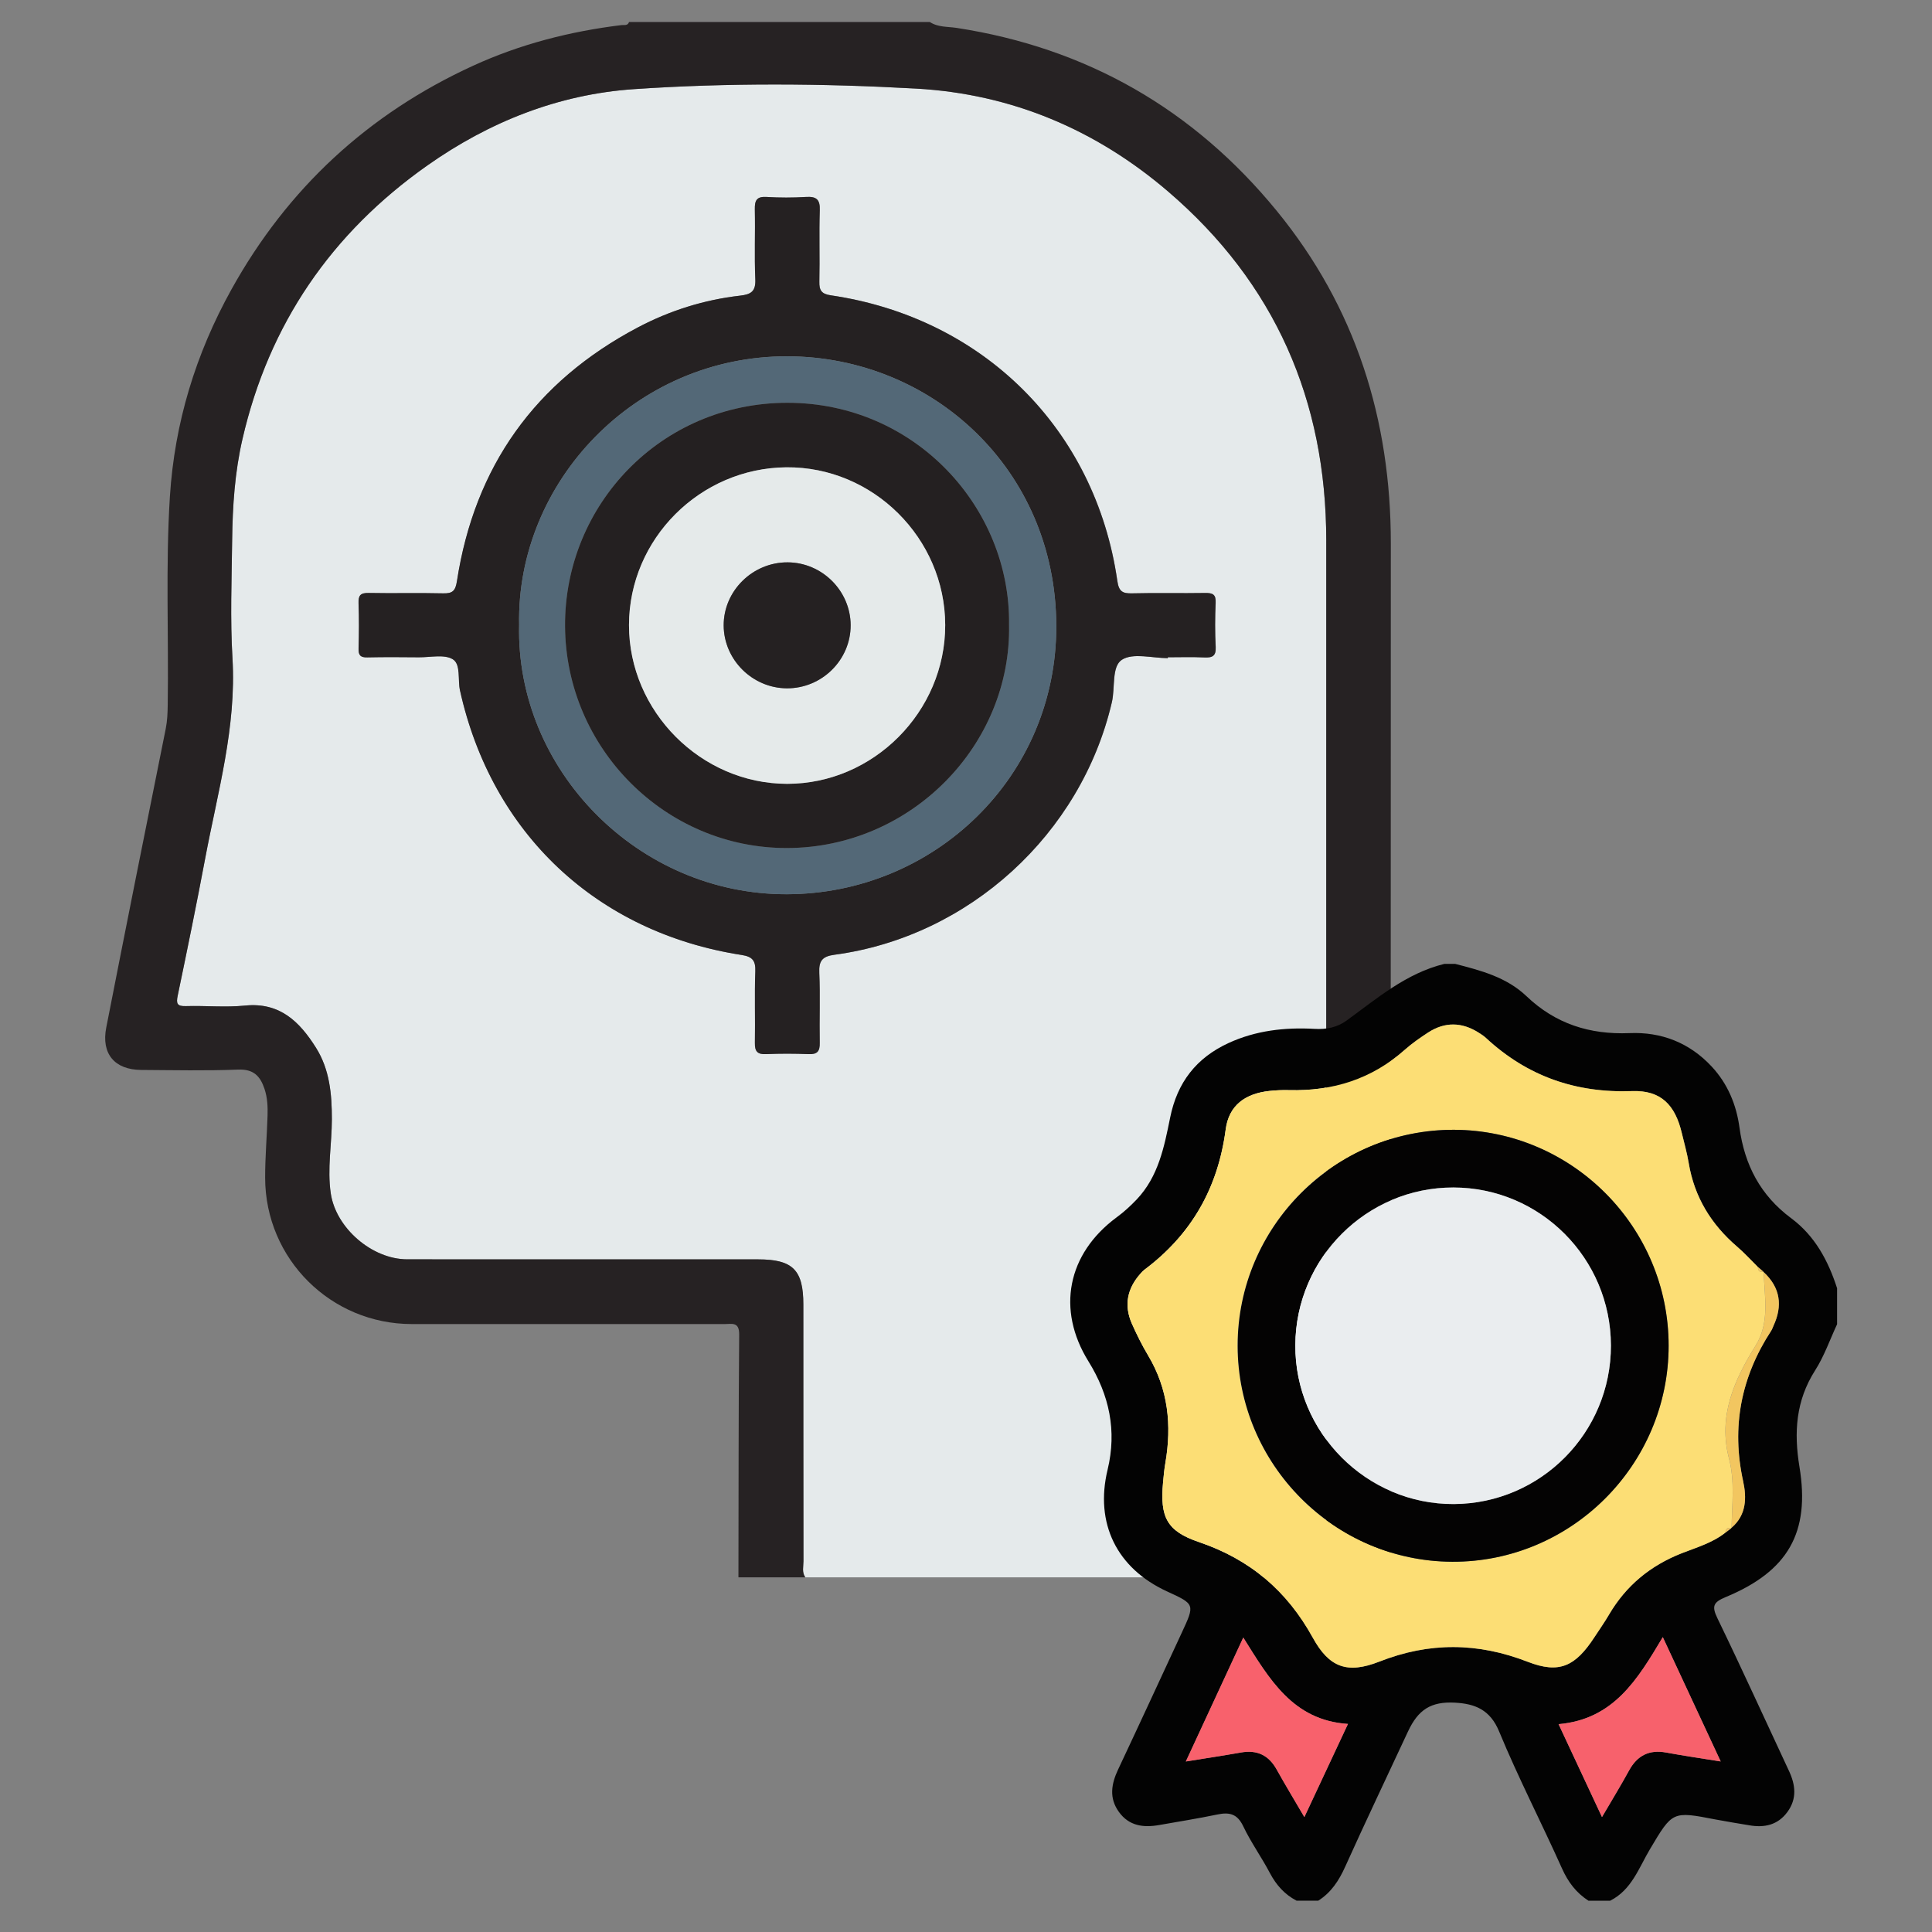 <?xml version="1.0" encoding="UTF-8"?>
<svg xmlns="http://www.w3.org/2000/svg" xmlns:xlink="http://www.w3.org/1999/xlink" version="1.1" x="0px" y="0px" width="85px" height="85px" viewBox="0 0 85 85" xml:space="preserve">
<rect x="0" y="0" width="85" height="85" fill="#808080" stroke="none"/>
<g id="Layer_1">
	<g id="Layer_1_1_" display="none">
		<path display="inline" fill="#AB604B" d="M27.595,15.715V32.48H9.906V15.715c0-4.884,3.961-8.845,8.844-8.845    C23.602,6.87,27.595,10.805,27.595,15.715z"></path>
		<path display="inline" fill="#8B4F4F" d="M14.308,8.076c-2.629,1.533-4.401,4.376-4.401,7.639V32.48h4.401V8.076z"></path>
		<path display="inline" fill="#65B9FF" d="M51.619,24.02v6.113H29.776V24.02c0-2.837,2.304-5.142,5.142-5.142h11.566    C49.322,18.878,51.619,21.182,51.619,24.02z"></path>
		<path display="inline" fill="#3E7FFF" d="M34.917,18.876h1.393c-2.836,0-5.139,2.303-5.139,5.14v6.117h-1.394v-6.117    C29.778,21.179,32.081,18.876,34.917,18.876z"></path>
		<rect x="29.778" y="26.945" display="inline" fill="#FFAF93" width="4.372" height="3.188"></rect>
		<rect x="29.778" y="26.945" display="inline" fill="#EE8778" width="1.393" height="3.188"></rect>
		<rect x="47.25" y="27.942" display="inline" fill="#FFAF93" width="4.368" height="3.19"></rect>
		<path display="inline" fill="#F44AAF" d="M33.148,37.414v8.063H4.339v-8.063c0-3.742,3.039-6.781,6.782-6.781h15.256    C30.119,30.633,33.148,33.672,33.148,37.414z"></path>
		<path display="inline" fill="#E2429A" d="M11.12,30.63h1.838c-3.742,0-6.778,3.038-6.778,6.779v8.067H4.341v-8.067    C4.341,33.668,7.379,30.63,11.12,30.63z"></path>
		<rect x="4.34" y="41.271" display="inline" fill="#FFAF93" width="5.767" height="4.206"></rect>
		<rect x="4.34" y="41.271" display="inline" fill="#EE8778" width="1.839" height="4.206"></rect>
		<rect x="27.387" y="41.269" display="inline" fill="#FFAF93" width="5.763" height="4.208"></rect>
		<g display="inline">
			<path fill="#FFAF93" d="M43.545,17.228V19.5c0,2.513-3.059,3.793-4.843,2.008c-0.521-0.515-0.832-1.224-0.832-2.008v-2.272     H43.545z"></path>
			<path fill="#FFAF93" d="M45.906,6.854v6.916c0,2.871-2.327,5.198-5.198,5.198l0,0c-2.871,0-5.199-2.327-5.199-5.198V6.854H45.906     z"></path>
			<path fill="#FFAF93" d="M45.904,6.852v6.916c0,0.164-0.006,0.328-0.023,0.486c-0.018,0.229-0.059,0.451-0.111,0.673     c-0.521,2.319-2.588,4.041-5.059,4.041c-2.872,0-5.2-2.325-5.2-5.2V6.852H45.904z"></path>
			<path fill="#AB604B" d="M47.016,12.657V6.361c0,0,0.104-3.183-4.152-4.082c-4.975-1.052-5.344,1.21-5.344,1.21h-0.588     c-1.414,0-2.56,1.146-2.56,2.56v6.607h1.142v-3.51c0-1.185,0.96-2.145,2.145-2.145l0,0c0.096,0.071,1.065,1.418,3.03,1.418h4.48     c0.406,0,0.735,0.329,0.735,0.735v3.502L47.016,12.657L47.016,12.657z"></path>
			<path fill="#AB604B" d="M35.51,10.02v2.641h-1.142v-2.249C34.685,10.166,35.077,10.02,35.51,10.02z"></path>
			<path fill="#8B4F4F" d="M37.033,3.49H36.93c-1.414,0-2.56,1.146-2.56,2.56v6.607h1.142V9.146c0-0.966,0.643-1.771,1.521-2.04     V3.49L37.033,3.49z"></path>
			<path fill="#FFAF93" d="M47.734,12.433c0,1.02-0.816,1.836-1.836,1.836v-3.663C46.918,10.606,47.734,11.424,47.734,12.433z"></path>
			<path fill="#EE8778" d="M46.389,10.68c-0.156-0.043-0.318-0.074-0.49-0.074v3.663c0.172,0,0.334-0.03,0.49-0.073V10.68z      M39.584,21.489l0.022,0.021c0.415,0.415,0.947,0.703,1.554,0.785c-0.793,0.159-1.765-0.093-2.457-0.785     c-1.177-1.161-0.742-2.514-0.836-3.39c-1.542-1.015-2.354-2.657-2.354-4.352v0.503c-1.736,0-2.509-2.196-1.147-3.271     c0.318-0.251,0.711-0.392,1.147-0.392V9.15c0-0.962,0.629-1.776,1.51-2.05v6.668c0,2.632,1.942,4.777,4.411,5.137     c0.77-0.096,1.488-0.377,2.11-0.777v0.896c-1.051,0.557-2.234,0.764-3.124,0.695C39.481,19.675,38.926,20.822,39.584,21.489z"></path>
			<path fill="#EE8778" d="M41.119,13.069v0.742c0,0.252-0.204,0.456-0.456,0.456s-0.456-0.204-0.456-0.456v-0.742     c0-0.252,0.204-0.456,0.456-0.456C40.917,12.613,41.119,12.82,41.119,13.069z M39.079,15.438     c0.163,0.749,0.828,1.309,1.625,1.309s1.462-0.561,1.624-1.309H39.079z"></path>
			<path fill="#312E4B" d="M39.236,11.243c-0.244-1.121-1.852-1.122-2.096,0H39.236z M44.275,11.243     c-0.244-1.121-1.854-1.122-2.096,0H44.275z"></path>
		</g>
		<g display="inline">
			<path fill="#FFAF93" d="M22.132,27.657v2.702c0,1.867-1.519,3.378-3.371,3.378c-0.94,0-1.776-0.376-2.39-0.989     c-0.619-0.612-0.988-1.455-0.988-2.389v-2.702H22.132z"></path>
			<path fill="#FFAF93" d="M24.938,15.611v7.93c0,0.195-0.006,0.39-0.027,0.578c-0.021,0.271-0.069,0.536-0.133,0.801     c-1.059,4.717-6.949,6.436-10.391,2.994c-1.121-1.121-1.811-2.667-1.811-4.373v-7.93H24.938z"></path>
			<path fill="#FFAF93" d="M27.116,21.954c0,1.212-0.973,2.185-2.185,2.185v-4.357C26.144,19.781,27.116,20.754,27.116,21.954z"></path>
			<path fill="#EE8778" d="M25.515,19.869c-0.187-0.051-0.38-0.088-0.583-0.088v4.357c0.203,0,0.396-0.037,0.583-0.088V19.869z      M17.425,32.727l0.025,0.026c0.489,0.489,1.127,0.838,1.843,0.935c-0.175,0.034-0.349,0.052-0.532,0.052     c-0.943,0-1.782-0.384-2.385-0.986c-0.629-0.62-0.995-1.459-0.995-2.394v-1.642c-1.821-1.199-2.804-3.15-2.804-5.179l0.077,0.607     c-1.214,0-2.27-0.983-2.27-2.197c0-1.135,0.909-2.166,2.192-2.166v-4.175h1.799v7.931c0,3.167,2.337,5.694,5.249,6.113     c0.917-0.113,1.765-0.445,2.507-0.926v1.065c-1.235,0.66-2.644,0.911-3.712,0.829C17.302,30.569,16.639,31.932,17.425,32.727z"></path>
			<path fill="#EE8778" d="M19.246,23.41v0.883c0,0.301-0.242,0.543-0.542,0.543c-0.3,0-0.542-0.242-0.542-0.543V23.41     c0-0.3,0.242-0.542,0.542-0.542C19.007,22.868,19.246,23.114,19.246,23.41z M16.82,26.101c0.449,2.066,3.415,2.068,3.865,0H16.82     z"></path>
			<path fill="#312E4B" d="M17.007,21.444c-0.125-0.574-0.636-1.004-1.246-1.004c-0.612,0-1.122,0.43-1.247,1.004H17.007z      M23,21.444c-0.125-0.574-0.635-1.004-1.246-1.004c-0.611,0-1.121,0.43-1.246,1.004H23z"></path>
			<path fill="#AB604B" d="M25.346,15.129L25.346,15.129c0,2.035-1.65,3.685-3.686,3.685h-6.113c-2.035,0-3.686-1.649-3.686-3.685     l0,0"></path>
			<path fill="#8B4F4F" d="M14.287,15.129h-2.426c0,1.59,1.014,2.934,2.426,3.449V15.129z"></path>
		</g>
	</g>
	<g id="Layer_2" display="none">
		<path display="inline" fill="#E83D62" d="M82.23,70.102v12.896H48.127V70.102c0-4.433,3.598-8.023,8.027-8.023h18.061    C78.646,62.072,82.23,65.669,82.23,70.102L82.23,70.102z"></path>
		<path display="inline" fill="#CE2955" d="M56.152,62.07h2.177c-4.433,0.002-8.022,3.594-8.026,8.021v12.902H48.13v-12.9    C48.131,65.664,51.723,62.072,56.152,62.07L56.152,62.07z"></path>
		<path display="inline" fill="#FFAF93" d="M48.13,74.667h6.825v8.33H48.13V74.667z"></path>
		<path display="inline" fill="#FFAF93" d="M73.701,72.107h5.682v6.938h-5.682V72.107z M68.881,59.473v2.955    c0,3.271-3.979,4.934-6.299,2.612c-0.695-0.688-1.086-1.632-1.08-2.612v-2.955H68.881z"></path>
		<path display="inline" fill="#FFAF93" d="M73.313,43.298v10.798c0.049,4.483-3.545,8.157-8.022,8.206    c-4.479,0.052-8.157-3.544-8.206-8.026c-0.001-0.06-0.001-0.114,0-0.18V43.299L73.313,43.298L73.313,43.298z"></path>
		<path display="inline" fill="#FFAF93" d="M73.309,43.294v10.799c0,0.255-0.011,0.511-0.037,0.759    c-0.024,0.354-0.088,0.707-0.174,1.051c-0.832,3.691-4.113,6.313-7.896,6.313c-4.481,0.001-8.116-3.632-8.119-8.11    c0,0,0-0.002,0-0.006V43.297L73.309,43.294L73.309,43.294z"></path>
		<path display="inline" fill="#AB604B" d="M75.041,52.359v-9.833c0,0,0.163-4.969-6.48-6.374c-7.768-1.643-8.347,1.89-8.347,1.89    h-0.917c-2.208,0-3.997,1.791-3.997,3.997v10.314h1.783v-5.479c0-1.853,1.499-3.351,3.349-3.351    c0.104,0.074,1.699,2.217,4.729,2.217h6.995c0.635,0,1.148,0.514,1.148,1.146v5.47h1.731L75.041,52.359L75.041,52.359z"></path>
		<path display="inline" fill="#AB604B" d="M57.079,48.24v4.123h-1.782v-3.51C55.807,48.455,56.436,48.239,57.079,48.24z"></path>
		<path display="inline" fill="#8B4F4F" d="M59.457,38.045h-0.16c-2.207,0-3.997,1.79-3.997,3.997v10.317h1.783v-5.482    c0-1.508,1.003-2.766,2.374-3.186V38.045z"></path>
		<path display="inline" fill="#FFAF93" d="M76.166,52.009c0.006,1.578-1.27,2.863-2.848,2.868c-0.006,0-0.012,0-0.021,0v-5.719    c1.576-0.008,2.86,1.266,2.866,2.842C76.166,52.003,76.166,52.006,76.166,52.009z"></path>
		<path display="inline" fill="#EE8778" d="M74.063,49.271c-0.246-0.071-0.504-0.111-0.764-0.113v5.719    c0.266,0,0.52-0.047,0.764-0.115V49.271z M63.441,66.146l0.033,0.035c0.646,0.666,1.506,1.096,2.428,1.226    c-1.238,0.25-2.758-0.146-3.836-1.226c-0.842-0.828-1.313-1.968-1.312-3.146v-2.146c-2.301-1.496-3.685-4.056-3.676-6.798v0.785    c-1.586,0.004-2.873-1.276-2.878-2.86c0-0.008,0-0.012,0-0.017c0-0.899,0.427-1.71,1.086-2.229    c0.512-0.398,1.146-0.619,1.792-0.608v-2.276c0-1.503,0.979-2.771,2.354-3.197V54.1c0,4.103,3.022,7.459,6.893,8.021    c1.175-0.152,2.3-0.567,3.293-1.212V62.3c-1.643,0.87-3.482,1.193-4.877,1.087c-1.471-0.068-2.335,1.721-1.309,2.764v-0.004    H63.441L63.441,66.146z"></path>
		<path display="inline" fill="#EE8778" d="M65.838,53.003v1.158c0,0.396-0.32,0.713-0.714,0.713s-0.712-0.317-0.712-0.713v-1.158    c0-0.394,0.318-0.713,0.712-0.713S65.838,52.609,65.838,53.003z M62.65,56.701c0.31,1.4,1.695,2.287,3.096,1.979    c0.988-0.218,1.762-0.99,1.979-1.979H62.65z"></path>
		<path display="inline" fill="#312E4B" d="M62.896,50.148c-0.199-0.901-1.1-1.479-1.998-1.274    c-0.637,0.142-1.135,0.638-1.275,1.274H62.896z M70.764,50.148c-0.199-0.901-1.093-1.479-1.996-1.274    c-0.638,0.142-1.135,0.638-1.271,1.274H70.764z"></path>
	</g>
	<path fill-rule="evenodd" clip-rule="evenodd" fill="#E5EAEB" d="M58.282,69.396c-7.619,0-15.235,0-22.854,0   c-0.155-0.223-0.08-0.477-0.08-0.713c-0.006-3.765-0.003-7.527-0.005-11.292c0-1.521-0.465-1.984-1.993-1.984   c-5.145-0.001-10.289,0.002-15.433-0.002c-1.552-0.001-3.14-1.377-3.365-2.897c-0.162-1.09,0.047-2.177,0.048-3.266   c0.001-1.107-0.097-2.188-0.698-3.145c-0.715-1.139-1.587-2.011-3.119-1.856c-0.859,0.088-1.736-0.002-2.604,0.024   c-0.384,0.011-0.436-0.104-0.362-0.459c0.417-2.002,0.828-4.005,1.205-6.015c0.547-2.922,1.385-5.796,1.205-8.828   c-0.103-1.731-0.035-3.474-0.014-5.21c0.019-1.491,0.117-2.978,0.454-4.438c1.165-5.059,3.915-9.063,8.139-12.039   c2.721-1.917,5.76-3.126,9.087-3.354c4.133-0.282,8.281-0.255,12.417-0.024c4.198,0.235,7.915,1.809,11.095,4.539   c4.687,4.022,6.942,9.182,6.944,15.342c0.002,14.987,0,29.975-0.002,44.963C58.35,68.961,58.405,69.189,58.282,69.396z    M51.381,28.955c0-0.013,0-0.025,0-0.038c0.534,0,1.07-0.019,1.604,0.007c0.354,0.017,0.523-0.054,0.503-0.462   c-0.034-0.644-0.031-1.292-0.002-1.937c0.019-0.371-0.125-0.441-0.46-0.436c-1.069,0.019-2.139-0.012-3.207,0.016   c-0.428,0.011-0.592-0.076-0.659-0.553c-0.961-6.662-5.899-11.575-12.607-12.559c-0.402-0.059-0.511-0.213-0.502-0.601   c0.024-1.046-0.016-2.094,0.019-3.14c0.017-0.484-0.154-0.614-0.608-0.586c-0.577,0.035-1.159,0.035-1.736,0   c-0.434-0.026-0.521,0.155-0.513,0.543c0.021,1.024-0.025,2.05,0.021,3.073c0.023,0.536-0.181,0.67-0.671,0.726   c-1.582,0.181-3.09,0.655-4.496,1.397c-4.52,2.385-7.183,6.115-7.961,11.167c-0.066,0.427-0.194,0.543-0.609,0.533   c-1.091-0.027-2.183,0.005-3.274-0.017c-0.357-0.007-0.458,0.103-0.445,0.451c0.025,0.667,0.02,1.337,0.001,2.004   c-0.008,0.293,0.091,0.385,0.381,0.379c0.757-0.017,1.514-0.011,2.271-0.004c0.509,0.005,1.124-0.143,1.497,0.09   c0.356,0.222,0.208,0.898,0.313,1.369c1.395,6.294,6.022,10.65,12.393,11.638c0.472,0.073,0.618,0.248,0.6,0.726   c-0.04,1.045,0,2.094-0.019,3.14c-0.007,0.374,0.108,0.514,0.494,0.496c0.623-0.027,1.248-0.026,1.87,0   c0.389,0.017,0.497-0.131,0.489-0.503c-0.02-1.023,0.026-2.05-0.02-3.072c-0.024-0.53,0.131-0.726,0.667-0.797   c5.917-0.792,10.857-5.31,12.206-11.114c0.149-0.643-0.019-1.572,0.443-1.866C49.851,28.713,50.692,28.955,51.381,28.955z"></path>
	<path fill-rule="evenodd" clip-rule="evenodd" fill="#262223" d="M32.488,69.396c0.007-3.563,0.002-7.124,0.033-10.687   c0.004-0.569-0.329-0.455-0.643-0.455c-4.587-0.001-9.173-0.001-13.761-0.001c-3.559,0-6.444-2.863-6.452-6.43   c-0.002-0.911,0.078-1.822,0.106-2.733c0.012-0.4-0.004-0.798-0.135-1.187c-0.189-0.56-0.479-0.87-1.152-0.845   c-1.423,0.055-2.85,0.024-4.274,0.015c-1.167-0.009-1.762-0.709-1.535-1.866c0.858-4.383,1.735-8.763,2.616-13.142   c0.071-0.354,0.083-0.705,0.088-1.061c0.045-3.049-0.096-6.1,0.095-9.148c0.205-3.25,1.136-6.289,2.708-9.122   c2.462-4.437,6.014-7.726,10.632-9.842c2.075-0.951,4.265-1.511,6.528-1.788c0.12-0.015,0.277,0.041,0.333-0.137   c4.411,0,8.821,0,13.232,0c0.361,0.239,0.787,0.2,1.184,0.261c5.724,0.882,10.424,3.582,14.078,8.046   c3.475,4.245,5.024,9.18,5.022,14.641c-0.008,14.895-0.004,29.788-0.002,44.681c0,0.268,0.021,0.533,0.032,0.799   c-0.98,0-1.962,0-2.94,0c0.123-0.207,0.067-0.436,0.067-0.653c0.002-14.988,0.004-29.977,0.002-44.963   c-0.002-6.16-2.258-11.32-6.944-15.342c-3.181-2.73-6.897-4.304-11.095-4.539c-4.136-0.231-8.284-0.258-12.417,0.024   c-3.328,0.227-6.367,1.437-9.087,3.354c-4.224,2.976-6.974,6.979-8.139,12.039c-0.337,1.46-0.436,2.947-0.454,4.438   c-0.021,1.737-0.089,3.479,0.014,5.21c0.18,3.032-0.657,5.906-1.205,8.828c-0.377,2.009-0.788,4.012-1.205,6.015   c-0.074,0.355-0.022,0.47,0.362,0.459c0.868-0.026,1.744,0.063,2.604-0.024c1.531-0.154,2.403,0.718,3.119,1.856   c0.601,0.957,0.699,2.037,0.698,3.145c-0.001,1.089-0.21,2.176-0.048,3.266c0.226,1.521,1.813,2.896,3.365,2.897   c5.145,0.004,10.289,0.001,15.433,0.002c1.528,0,1.993,0.463,1.993,1.984c0.002,3.765-0.001,7.527,0.005,11.292   c0,0.236-0.076,0.49,0.08,0.713C34.448,69.396,33.468,69.396,32.488,69.396z"></path>
	<path fill-rule="evenodd" clip-rule="evenodd" fill="#252122" d="M51.381,28.955c-0.688,0-1.53-0.242-2.021,0.07   c-0.462,0.294-0.294,1.223-0.443,1.866c-1.349,5.804-6.288,10.322-12.206,11.114c-0.535,0.072-0.691,0.267-0.667,0.797   c0.046,1.022,0,2.049,0.02,3.072c0.008,0.372-0.1,0.52-0.489,0.503c-0.622-0.026-1.248-0.027-1.87,0   c-0.386,0.018-0.501-0.122-0.494-0.496c0.02-1.046-0.021-2.095,0.019-3.14c0.019-0.478-0.128-0.652-0.6-0.726   c-6.371-0.988-10.998-5.344-12.393-11.638c-0.104-0.471,0.043-1.147-0.313-1.369c-0.373-0.233-0.988-0.085-1.497-0.09   c-0.757-0.007-1.515-0.013-2.271,0.004c-0.29,0.006-0.389-0.086-0.381-0.379c0.019-0.667,0.024-1.337-0.001-2.004   c-0.013-0.348,0.088-0.458,0.445-0.451c1.091,0.022,2.183-0.01,3.274,0.017c0.415,0.01,0.542-0.105,0.609-0.533   c0.778-5.052,3.441-8.782,7.961-11.167c1.406-0.742,2.914-1.216,4.496-1.397c0.49-0.056,0.695-0.19,0.671-0.726   c-0.045-1.022,0.001-2.049-0.021-3.073c-0.008-0.388,0.079-0.57,0.513-0.543c0.577,0.035,1.159,0.035,1.736,0   c0.455-0.027,0.625,0.103,0.608,0.586c-0.035,1.046,0.005,2.093-0.019,3.14c-0.009,0.387,0.1,0.542,0.502,0.601   c6.708,0.984,11.646,5.897,12.607,12.559c0.067,0.477,0.231,0.564,0.659,0.553c1.068-0.028,2.138,0.003,3.207-0.016   c0.335-0.006,0.479,0.065,0.46,0.436c-0.029,0.645-0.032,1.293,0.002,1.937c0.021,0.408-0.149,0.479-0.503,0.462   c-0.533-0.025-1.069-0.007-1.604-0.007C51.381,28.93,51.381,28.942,51.381,28.955z M22.84,27.488   c-0.15,6.378,5.228,11.868,11.776,11.854c6.464-0.013,11.875-5.147,11.856-11.812c-0.021-6.899-5.49-11.833-11.816-11.854   C27.936,15.655,22.715,21.225,22.84,27.488z"></path>
	<path fill-rule="evenodd" clip-rule="evenodd" fill="#536877" d="M22.84,27.488c-0.125-6.263,5.095-11.833,11.816-11.811   c6.326,0.021,11.795,4.955,11.816,11.854c0.02,6.665-5.392,11.799-11.856,11.812C28.068,39.356,22.69,33.866,22.84,27.488z    M44.394,27.486c0.071-5.142-4.129-9.769-9.756-9.766c-5.551,0.004-9.805,4.485-9.777,9.824c0.028,5.372,4.404,9.775,9.767,9.765   C40.105,37.299,44.5,32.753,44.394,27.486z"></path>
	<path fill-rule="evenodd" clip-rule="evenodd" fill="#242021" d="M44.394,27.486c0.106,5.268-4.288,9.813-9.767,9.824   c-5.363,0.01-9.738-4.393-9.767-9.765c-0.027-5.339,4.226-9.82,9.777-9.824C40.265,17.717,44.465,22.344,44.394,27.486z    M41.585,27.498c-0.006-3.818-3.177-6.969-6.984-6.938c-3.803,0.03-6.921,3.153-6.927,6.937c-0.005,3.799,3.168,6.985,6.959,6.988   C38.428,34.486,41.592,31.307,41.585,27.498z"></path>
	<path fill-rule="evenodd" clip-rule="evenodd" fill="#E5EAEA" d="M41.585,27.498c0.006,3.81-3.158,6.989-6.953,6.987   c-3.791-0.003-6.964-3.189-6.959-6.988c0.006-3.784,3.125-6.907,6.927-6.937C38.408,20.529,41.579,23.68,41.585,27.498z    M34.612,30.283c1.545,0.012,2.82-1.25,2.813-2.782c-0.007-1.507-1.255-2.752-2.768-2.76c-1.544-0.009-2.827,1.256-2.818,2.78   C31.847,29.024,33.099,30.271,34.612,30.283z"></path>
	<path fill-rule="evenodd" clip-rule="evenodd" fill="#252122" d="M34.612,30.283c-1.513-0.012-2.765-1.259-2.773-2.762   c-0.008-1.524,1.274-2.789,2.818-2.78c1.513,0.008,2.76,1.253,2.768,2.76C37.432,29.033,36.157,30.295,34.612,30.283z"></path>
</g>
<g id="Layer_2_1_">
	<path fill-rule="evenodd" clip-rule="evenodd" fill="#030303" d="M80.824,56.677c0,0.527,0,1.056,0,1.584   c-0.317,0.681-0.566,1.405-0.968,2.033c-0.847,1.331-0.937,2.724-0.687,4.241c0.478,2.892-0.506,4.595-3.246,5.73   c-0.548,0.228-0.622,0.399-0.362,0.935c1.079,2.226,2.102,4.479,3.149,6.719c0.286,0.613,0.354,1.216-0.067,1.794   c-0.425,0.584-1.016,0.709-1.689,0.591c-0.494-0.084-0.989-0.161-1.48-0.255c-1.9-0.369-1.889-0.364-2.886,1.313   c-0.488,0.822-0.805,1.789-1.75,2.262c-0.317,0-0.634,0-0.951,0c-0.541-0.348-0.898-0.822-1.165-1.418   c-0.905-2.019-1.923-3.988-2.767-6.029c-0.396-0.96-1.061-1.218-1.938-1.267c-1.06-0.058-1.622,0.305-2.073,1.272   c-0.922,1.98-1.863,3.953-2.761,5.945c-0.276,0.611-0.615,1.135-1.187,1.496c-0.316,0-0.633,0-0.95,0   c-0.53-0.275-0.898-0.69-1.179-1.222c-0.367-0.697-0.835-1.348-1.173-2.059c-0.257-0.538-0.603-0.622-1.127-0.513   c-0.851,0.178-1.712,0.313-2.568,0.465c-0.691,0.122-1.324,0.044-1.771-0.575c-0.441-0.611-0.337-1.227-0.037-1.866   c0.942-2,1.868-4.009,2.799-6.014c0.586-1.259,0.585-1.259-0.641-1.821c-2.22-1.02-3.188-3.001-2.619-5.359   c0.413-1.712,0.076-3.283-0.842-4.764c-1.414-2.278-0.93-4.733,1.238-6.336c0.321-0.235,0.608-0.499,0.884-0.788   c0.96-1.012,1.212-2.321,1.472-3.602c0.313-1.548,1.149-2.623,2.563-3.277c1.205-0.556,2.485-0.699,3.788-0.626   c0.532,0.031,0.996-0.064,1.415-0.368c1.348-0.98,2.623-2.08,4.299-2.491c0.158,0,0.316,0,0.475,0   c1.129,0.291,2.258,0.583,3.138,1.422c1.272,1.213,2.777,1.696,4.533,1.624c1.396-0.059,2.634,0.418,3.615,1.471   c0.709,0.763,1.087,1.686,1.223,2.688c0.223,1.648,0.928,2.986,2.274,3.985C79.849,54.373,80.433,55.466,80.824,56.677z    M76.143,67.254l0.042-0.044c0.653-0.558,0.664-1.316,0.506-2.037c-0.524-2.395-0.096-4.589,1.234-6.626   c0.043-0.066,0.067-0.144,0.099-0.215c0.411-0.887,0.305-1.682-0.428-2.361l-0.024-0.028c-0.079-0.069-0.159-0.138-0.238-0.208   c-0.3-0.295-0.583-0.609-0.901-0.882c-1.144-0.979-1.886-2.183-2.136-3.684c-0.072-0.44-0.198-0.873-0.301-1.309   c-0.294-1.256-0.928-1.902-2.191-1.856c-2.483,0.091-4.613-0.656-6.428-2.339c-0.095-0.089-0.208-0.161-0.319-0.231   c-0.741-0.472-1.489-0.486-2.229-0.006c-0.352,0.23-0.703,0.474-1.017,0.752c-1.457,1.297-3.171,1.831-5.096,1.782   c-0.29-0.008-0.582,0.004-0.87,0.036c-1.062,0.114-1.78,0.635-1.919,1.688c-0.339,2.577-1.505,4.627-3.578,6.178   c-0.063,0.048-0.116,0.108-0.169,0.167c-0.584,0.653-0.738,1.39-0.384,2.199c0.213,0.48,0.449,0.955,0.718,1.406   c0.885,1.482,1.045,3.07,0.757,4.735c-0.05,0.286-0.074,0.576-0.102,0.866c-0.134,1.498,0.153,2.125,1.583,2.608   c2.243,0.761,3.866,2.141,5.007,4.21c0.722,1.311,1.518,1.602,2.925,1.05c2.204-0.867,4.332-0.847,6.533,0.008   c1.389,0.54,2.093,0.199,2.929-1.079c0.216-0.332,0.445-0.655,0.645-0.997c0.749-1.277,1.817-2.157,3.198-2.7   c0.656-0.256,1.35-0.456,1.918-0.904C75.985,67.373,76.064,67.313,76.143,67.254z M68.571,75.856c0.65,1.392,1.252,2.68,1.91,4.088   c0.452-0.775,0.837-1.401,1.188-2.045c0.362-0.664,0.887-0.932,1.636-0.794c0.745,0.137,1.495,0.247,2.399,0.392   c-0.874-1.875-1.685-3.616-2.548-5.471C72.043,73.893,70.999,75.642,68.571,75.856z M59.305,75.846   c-2.429-0.161-3.458-1.971-4.605-3.802c-0.868,1.874-1.666,3.596-2.528,5.454c0.929-0.149,1.679-0.264,2.427-0.396   c0.715-0.126,1.226,0.123,1.577,0.762c0.365,0.658,0.758,1.304,1.211,2.08C58.046,78.534,58.645,77.257,59.305,75.846z"></path>
	<path fill-rule="evenodd" clip-rule="evenodd" fill="#FCDE75" d="M75.906,67.433c-0.568,0.448-1.262,0.648-1.918,0.904   c-1.381,0.543-2.449,1.423-3.198,2.7c-0.199,0.342-0.429,0.665-0.645,0.997c-0.836,1.278-1.54,1.619-2.929,1.079   c-2.201-0.854-4.329-0.875-6.533-0.008c-1.407,0.552-2.203,0.261-2.925-1.05c-1.141-2.069-2.764-3.449-5.007-4.21   c-1.43-0.483-1.717-1.11-1.583-2.608c0.027-0.29,0.052-0.58,0.102-0.866c0.288-1.665,0.128-3.253-0.757-4.735   c-0.269-0.451-0.505-0.926-0.718-1.406c-0.354-0.81-0.2-1.546,0.384-2.199c0.053-0.059,0.106-0.119,0.169-0.167   c2.073-1.551,3.239-3.601,3.578-6.178c0.139-1.053,0.857-1.573,1.919-1.688c0.288-0.032,0.58-0.044,0.87-0.036   c1.925,0.049,3.639-0.485,5.096-1.782c0.313-0.278,0.665-0.521,1.017-0.752c0.739-0.48,1.487-0.466,2.229,0.006   c0.111,0.07,0.225,0.143,0.319,0.231c1.814,1.683,3.944,2.43,6.428,2.339c1.264-0.046,1.897,0.601,2.191,1.856   c0.103,0.436,0.229,0.868,0.301,1.309c0.25,1.501,0.992,2.704,2.136,3.684c0.318,0.272,0.602,0.587,0.901,0.882   c0.02,0.138,0.051,0.264,0.238,0.208l0.024,0.028c0.034,1.09,0.274,2.213-0.35,3.221c-0.955,1.534-1.666,3.114-1.175,4.984   c0.263,1.003,0.126,2.021,0.113,3.034l-0.042,0.044C75.962,67.176,75.93,67.299,75.906,67.433z M73.413,59.205   c0-5.217-4.239-9.48-9.442-9.499c-5.24-0.016-9.523,4.259-9.521,9.503c0.003,5.213,4.246,9.481,9.446,9.502   C69.127,68.73,73.413,64.45,73.413,59.205z"></path>
	<path fill-rule="evenodd" clip-rule="evenodd" fill="#F7616C" d="M68.571,75.856c2.428-0.215,3.472-1.964,4.585-3.83   c0.863,1.854,1.674,3.596,2.548,5.471c-0.904-0.145-1.654-0.255-2.399-0.392c-0.749-0.138-1.273,0.13-1.636,0.794   c-0.351,0.644-0.735,1.27-1.188,2.045C69.823,78.536,69.222,77.248,68.571,75.856z"></path>
	<path fill-rule="evenodd" clip-rule="evenodd" fill="#F8616C" d="M59.305,75.846c-0.66,1.411-1.259,2.688-1.919,4.099   c-0.453-0.776-0.846-1.422-1.211-2.08c-0.352-0.639-0.862-0.888-1.577-0.762c-0.748,0.132-1.498,0.246-2.427,0.396   c0.862-1.858,1.66-3.58,2.528-5.454C55.847,73.875,56.876,75.685,59.305,75.846z"></path>
	<path fill-rule="evenodd" clip-rule="evenodd" fill="#F2C660" d="M76.185,67.21c0.013-1.014,0.149-2.031-0.113-3.034   c-0.491-1.87,0.22-3.45,1.175-4.984c0.624-1.008,0.384-2.131,0.35-3.221c0.732,0.68,0.839,1.475,0.428,2.361   c-0.031,0.071-0.056,0.148-0.099,0.215c-1.33,2.037-1.759,4.231-1.234,6.626C76.849,65.894,76.838,66.652,76.185,67.21z"></path>
	<path fill-rule="evenodd" clip-rule="evenodd" fill="#F2C660" d="M77.571,55.942c-0.188,0.056-0.219-0.07-0.238-0.208   C77.412,55.805,77.492,55.873,77.571,55.942z"></path>
	<path fill-rule="evenodd" clip-rule="evenodd" fill="#F2C660" d="M75.906,67.433c0.023-0.134,0.056-0.257,0.236-0.179   C76.064,67.313,75.985,67.373,75.906,67.433z"></path>
	<path fill-rule="evenodd" clip-rule="evenodd" fill="#040303" d="M73.413,59.205c0,5.245-4.286,9.525-9.517,9.506   c-5.2-0.021-9.443-4.289-9.446-9.502c-0.003-5.244,4.28-9.519,9.521-9.503C69.174,49.725,73.413,53.988,73.413,59.205z    M70.874,59.195c-0.009-3.836-3.11-6.946-6.932-6.95c-3.819-0.005-6.933,3.1-6.953,6.935c-0.021,3.85,3.132,7.011,6.975,6.992   C67.787,66.152,70.881,63.029,70.874,59.195z"></path>
	<path fill-rule="evenodd" clip-rule="evenodd" fill="#EAEDEF" d="M70.874,59.195c0.007,3.834-3.087,6.957-6.91,6.977   c-3.843,0.019-6.995-3.143-6.975-6.992c0.021-3.835,3.134-6.939,6.953-6.935C67.764,52.249,70.865,55.359,70.874,59.195z"></path>
</g>
</svg>
